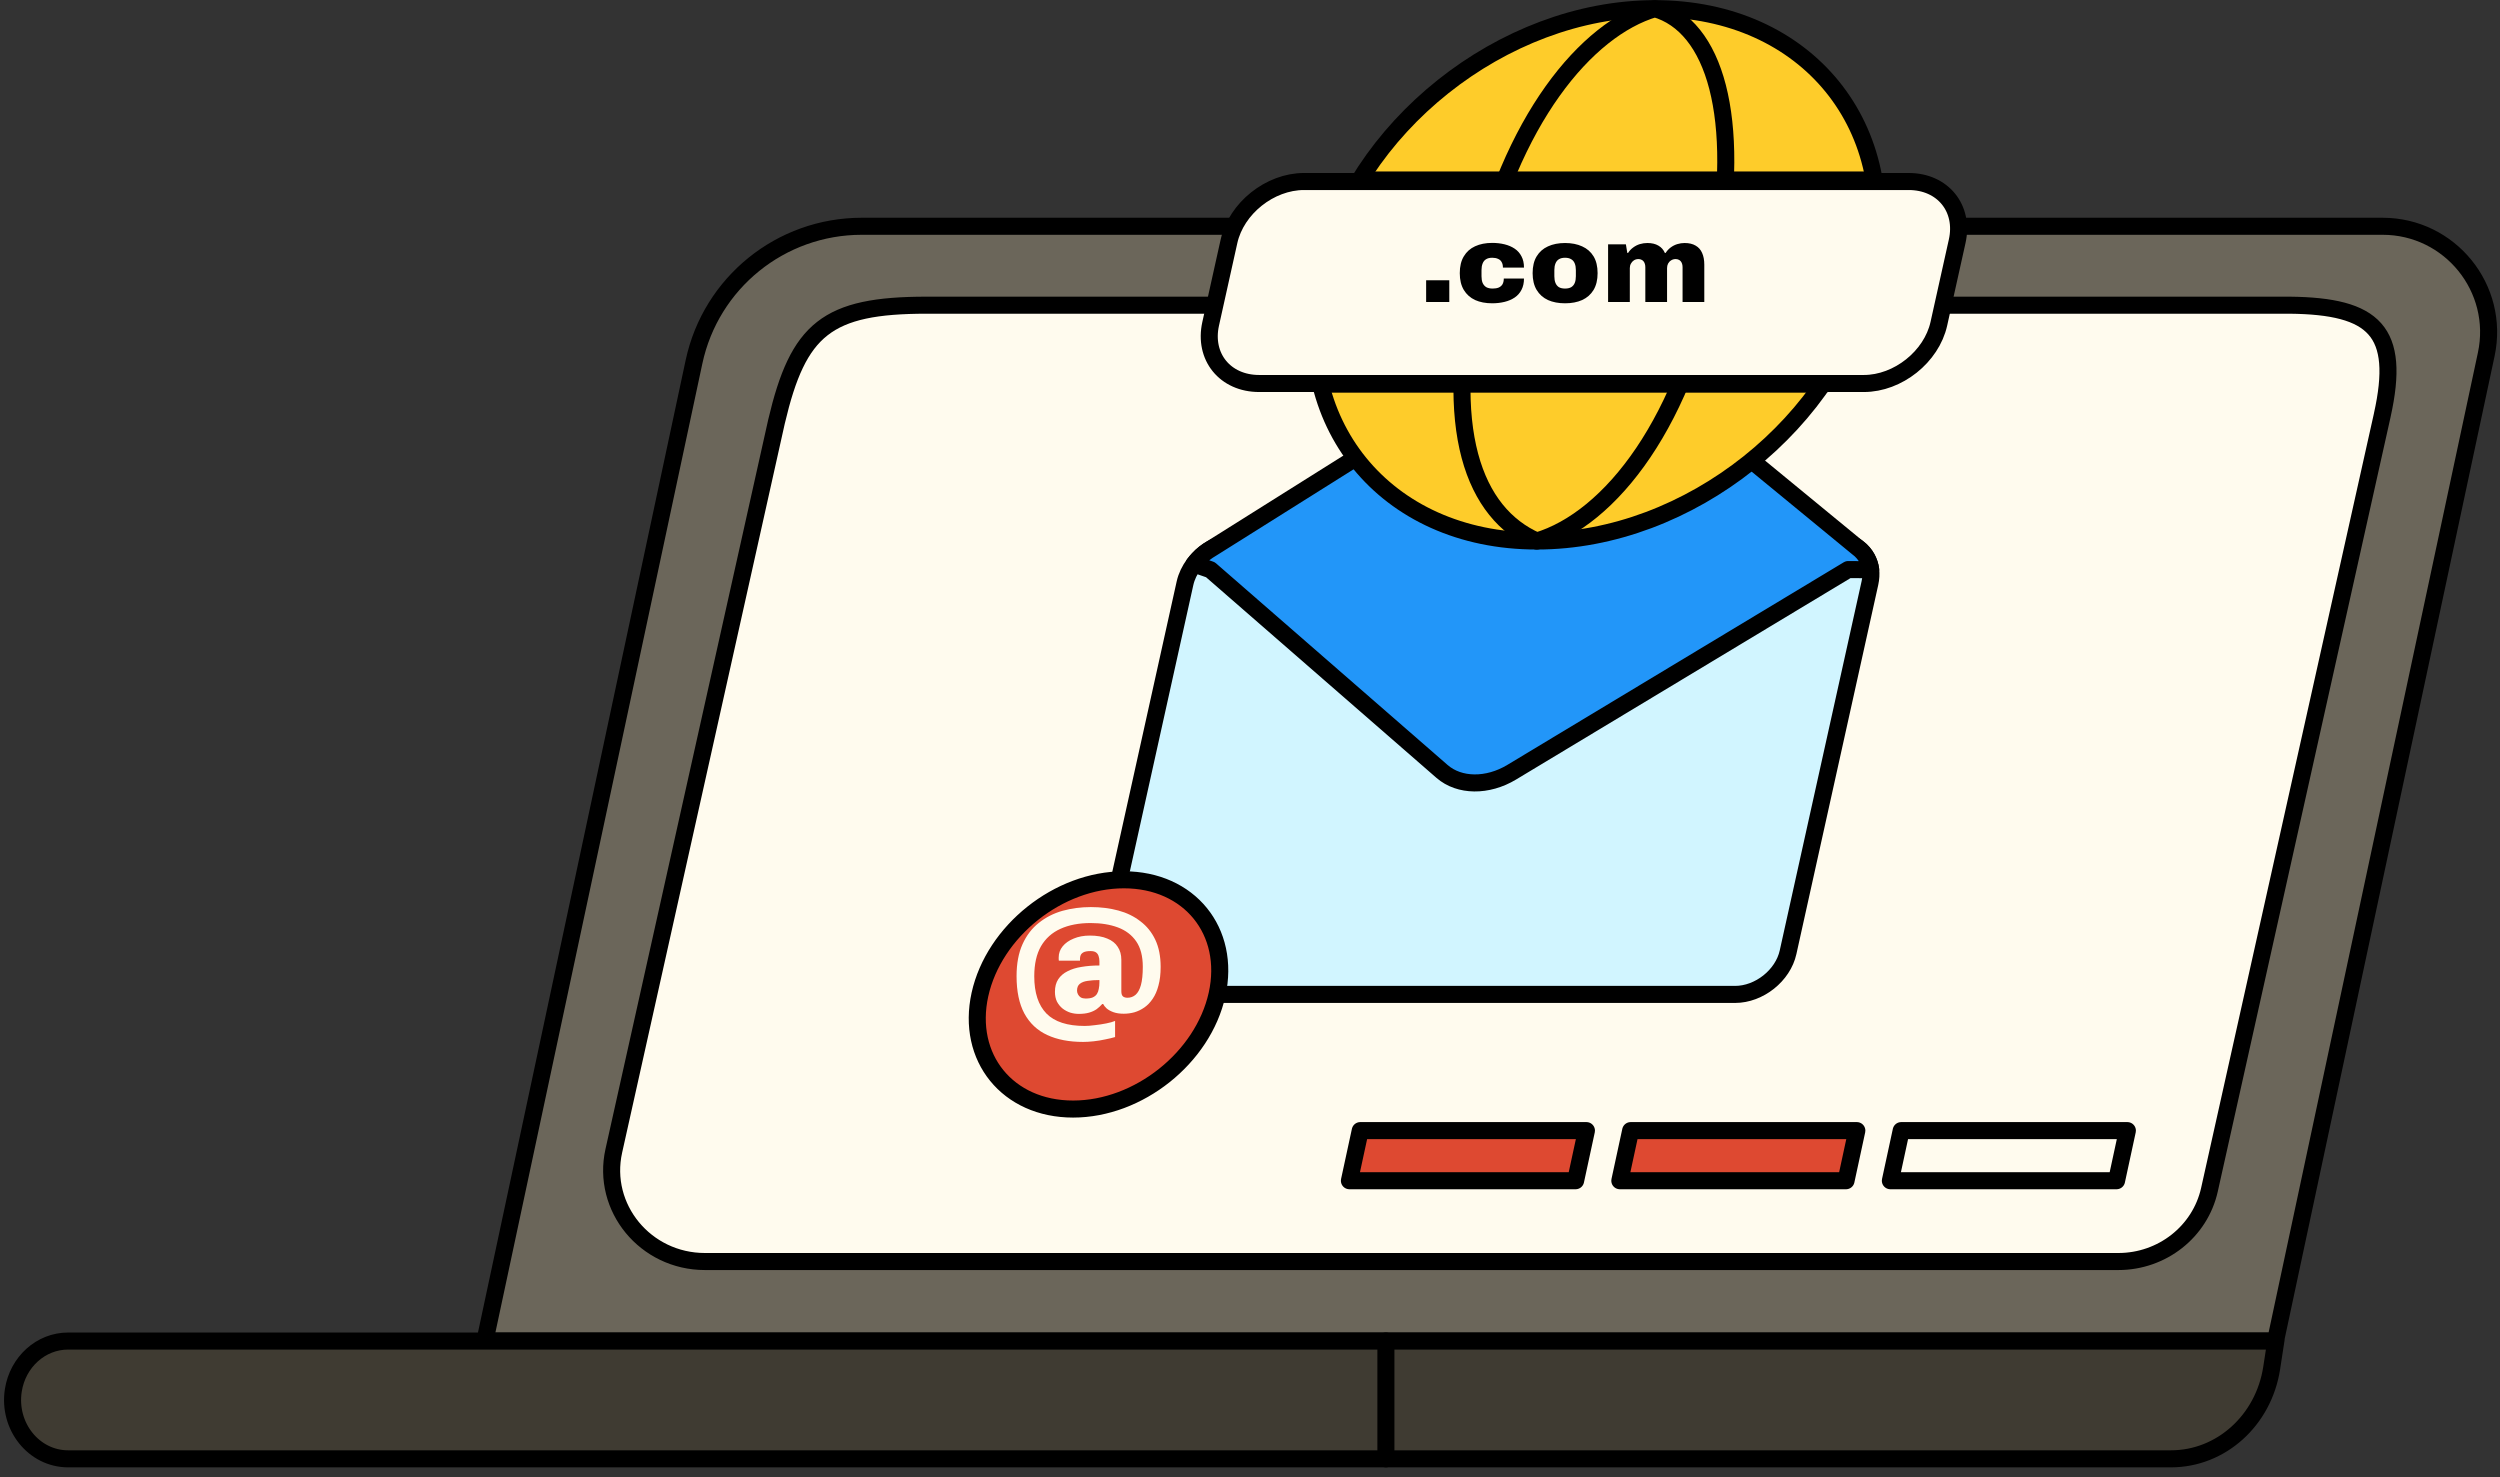 <svg width="220" height="130" viewBox="0 0 220 130" fill="none" xmlns="http://www.w3.org/2000/svg">
<rect x="0" y="0" width="220" height="130" fill="#333333" stroke="none"/>
<path d="M218.79 31.184L200.243 118.012H42.668L61.073 31.844C62.558 24.884 68.708 19.912 75.826 19.912H209.67C215.603 19.912 220.028 25.379 218.79 31.184Z" fill="#6B665A" stroke="black" stroke-width="1.5" stroke-linecap="round" stroke-linejoin="round"/>
<path d="M209.641 36.531L194.431 104.699C193.606 108.389 190.269 111.014 186.414 111.014H62.034C56.799 111.014 52.899 106.281 54.016 101.271L68.334 37.094C70.254 28.934 72.766 26.856 81.549 26.856H201.474C208.974 26.931 211.284 29.136 209.641 36.524V36.531Z" fill="#FFFBEE" stroke="black" stroke-width="1.5" stroke-linecap="round" stroke-linejoin="round"/>
<path d="M138.653 103.904H118.748L119.701 99.494H139.606L138.653 103.904Z" fill="#DE4931" stroke="black" stroke-width="1.5" stroke-linecap="round" stroke-linejoin="round"/>
<path d="M162.45 103.904H142.545L143.497 99.494H163.402L162.45 103.904Z" fill="#DE4931" stroke="black" stroke-width="1.5" stroke-linecap="round" stroke-linejoin="round"/>
<path d="M186.257 103.904H166.352L167.304 99.494H187.209L186.257 103.904Z" fill="#FFFBEE" stroke="black" stroke-width="1.5" stroke-linecap="round" stroke-linejoin="round"/>
<path d="M191.041 128.377H5.993C2.978 128.377 0.683 125.512 1.171 122.355C1.561 119.85 3.601 118.012 5.993 118.012H200.273L199.906 120.397C199.193 125.002 195.443 128.377 191.048 128.377H191.041Z" fill="#3F3B32" stroke="black" stroke-width="1.5" stroke-linecap="round" stroke-linejoin="round"/>
<path d="M121.959 118.012V128.377" stroke="black" stroke-width="1.5" stroke-linecap="round" stroke-linejoin="round"/>
<path d="M164.551 51.321L157.351 83.796C156.901 85.844 154.809 87.509 152.686 87.509H100.096C97.974 87.509 96.624 85.844 97.081 83.796L104.281 51.321C104.416 50.721 104.694 50.151 105.069 49.649C105.076 49.649 105.076 49.634 105.091 49.626C105.196 49.484 105.324 49.334 105.451 49.199C105.789 48.839 106.186 48.524 106.614 48.276C107.326 47.856 108.136 47.609 108.954 47.609H161.544C162.339 47.609 163.021 47.841 163.539 48.239C163.854 48.479 164.101 48.779 164.289 49.116C164.454 49.424 164.574 49.761 164.619 50.121C164.619 50.121 164.619 50.136 164.619 50.144C164.664 50.511 164.641 50.909 164.551 51.321Z" fill="#D1F5FF" stroke="black" stroke-width="1.5" stroke-linecap="round" stroke-linejoin="round"/>
<path d="M164.619 50.129C164.574 49.769 164.454 49.423 164.289 49.123C164.199 48.959 164.086 48.801 163.966 48.658C163.966 48.658 163.959 48.644 163.951 48.644C163.816 48.486 163.666 48.343 163.501 48.224C156.421 42.396 149.326 36.576 142.239 30.748C140.244 29.106 137.049 29.143 134.349 30.838C125.101 36.651 115.861 42.456 106.614 48.269C106.186 48.516 105.781 48.824 105.451 49.191C105.316 49.334 105.189 49.491 105.076 49.641H105.091L106.516 50.136L126.901 67.888C128.424 69.209 130.899 69.239 133.029 67.956C142.891 62.008 152.769 56.061 162.639 50.121C163.284 50.121 163.921 50.129 164.566 50.136H164.619V50.129Z" fill="#2296F9" stroke="black" stroke-width="1.5" stroke-linecap="round" stroke-linejoin="round"/>
<path d="M164.656 24.187C161.784 37.124 148.621 47.609 135.241 47.609C121.861 47.609 113.349 37.124 116.221 24.187C119.094 11.249 132.256 0.764 145.636 0.764C159.016 0.764 167.529 11.249 164.656 24.187Z" fill="#FECC2A" stroke="black" stroke-width="1.5" stroke-linecap="round" stroke-linejoin="round"/>
<path d="M151.021 22.859C148.471 37.064 141.736 45.667 135.241 47.609C129.698 45.179 126.856 37.844 129.886 24.187C132.916 10.537 139.576 2.549 145.628 0.764C150.901 2.272 153.278 10.282 151.013 22.852L151.021 22.859Z" fill="#FECC2A" stroke="black" stroke-width="1.5" stroke-linecap="round" stroke-linejoin="round"/>
<path d="M119.656 15.839H164.566" stroke="black" stroke-width="1.5" stroke-linecap="round" stroke-linejoin="round"/>
<path d="M116.221 33.802H160.576" stroke="black" stroke-width="1.5" stroke-linecap="round" stroke-linejoin="round"/>
<path d="M164.019 33.748H110.807C107.807 33.748 105.894 31.393 106.539 28.491L108.152 21.231C108.797 18.328 111.752 15.973 114.752 15.973H167.964C170.964 15.973 172.877 18.328 172.232 21.231L170.619 28.491C169.974 31.393 167.019 33.748 164.019 33.748Z" fill="#FFFBEE" stroke="black" stroke-width="1.5" stroke-linecap="round" stroke-linejoin="round"/>
<path fill-rule="evenodd" clip-rule="evenodd" d="M107.101 87.509C105.863 93.082 100.193 97.597 94.433 97.597C88.673 97.597 85.006 93.082 86.236 87.509C87.473 81.937 93.143 77.422 98.903 77.422C104.663 77.422 108.331 81.937 107.101 87.509Z" fill="#DE4931" stroke="black" stroke-width="1.5" stroke-linecap="round" stroke-linejoin="round"/>
<path d="M95.315 91.689C94.084 91.689 93.032 91.487 92.159 91.082C91.286 90.678 90.616 90.049 90.147 89.194C89.688 88.34 89.458 87.242 89.458 85.9C89.458 84.798 89.633 83.861 89.982 83.089C90.331 82.317 90.809 81.692 91.415 81.215C92.022 80.728 92.715 80.374 93.496 80.153C94.286 79.933 95.118 79.823 95.991 79.823C96.863 79.823 97.672 79.924 98.416 80.126C99.16 80.328 99.808 80.645 100.359 81.077C100.92 81.499 101.356 82.042 101.669 82.703C101.981 83.365 102.137 84.159 102.137 85.087C102.137 85.712 102.073 86.259 101.944 86.727C101.825 87.187 101.655 87.577 101.434 87.899C101.223 88.211 100.98 88.464 100.704 88.657C100.428 88.85 100.134 88.992 99.822 89.084C99.51 89.167 99.197 89.208 98.885 89.208C98.536 89.208 98.232 89.162 97.975 89.07C97.727 88.978 97.529 88.868 97.382 88.74C97.236 88.602 97.135 88.473 97.079 88.354H96.997C96.85 88.519 96.684 88.671 96.501 88.808C96.317 88.937 96.096 89.038 95.839 89.112C95.591 89.185 95.288 89.222 94.929 89.222C94.681 89.222 94.433 89.185 94.185 89.112C93.937 89.029 93.712 88.909 93.51 88.753C93.308 88.588 93.142 88.386 93.014 88.147C92.894 87.899 92.835 87.609 92.835 87.279C92.835 86.838 92.931 86.47 93.124 86.176C93.317 85.882 93.588 85.648 93.937 85.473C94.286 85.289 94.7 85.161 95.177 85.087C95.655 85.005 96.179 84.963 96.749 84.963V84.605C96.749 84.43 96.726 84.279 96.68 84.15C96.643 84.012 96.569 83.902 96.459 83.819C96.349 83.737 96.183 83.695 95.963 83.695C95.687 83.695 95.481 83.732 95.343 83.806C95.214 83.879 95.132 83.966 95.095 84.067C95.058 84.159 95.04 84.251 95.04 84.343V84.536H93.179C93.17 84.49 93.165 84.449 93.165 84.412C93.165 84.366 93.165 84.316 93.165 84.26C93.165 83.893 93.28 83.567 93.51 83.282C93.749 82.988 94.075 82.758 94.488 82.593C94.902 82.418 95.375 82.331 95.908 82.331C96.523 82.331 97.033 82.418 97.438 82.593C97.851 82.758 98.159 83.002 98.361 83.323C98.572 83.636 98.678 84.017 98.678 84.467V87.237C98.678 87.458 98.728 87.609 98.83 87.692C98.931 87.766 99.059 87.802 99.216 87.802C99.491 87.802 99.73 87.715 99.932 87.54C100.134 87.366 100.29 87.081 100.401 86.686C100.511 86.282 100.566 85.744 100.566 85.073C100.566 84.146 100.373 83.401 99.987 82.841C99.601 82.28 99.064 81.872 98.375 81.614C97.686 81.357 96.886 81.228 95.977 81.228C94.948 81.228 94.061 81.398 93.317 81.738C92.582 82.069 92.012 82.579 91.608 83.268C91.213 83.957 91.015 84.839 91.015 85.914C91.015 87.366 91.374 88.459 92.09 89.194C92.807 89.92 93.928 90.283 95.453 90.283C95.71 90.283 96.009 90.26 96.349 90.214C96.689 90.177 97.02 90.127 97.341 90.062C97.672 89.998 97.934 89.925 98.127 89.842V91.261C97.879 91.335 97.589 91.404 97.258 91.468C96.928 91.542 96.588 91.597 96.239 91.634C95.899 91.67 95.591 91.689 95.315 91.689ZM95.536 87.871C95.793 87.871 96 87.839 96.156 87.775C96.321 87.701 96.445 87.6 96.528 87.472C96.611 87.343 96.666 87.191 96.693 87.017C96.73 86.842 96.749 86.654 96.749 86.452V86.245C96.363 86.245 96.023 86.268 95.729 86.314C95.435 86.351 95.2 86.438 95.026 86.576C94.861 86.704 94.778 86.906 94.778 87.182C94.778 87.283 94.805 87.389 94.861 87.499C94.916 87.609 94.998 87.701 95.109 87.775C95.228 87.839 95.37 87.871 95.536 87.871Z" fill="#FFFBEE"/>
<path d="M125.5 26.575V24.662H127.538V26.575H125.5ZM131.315 26.69C130.738 26.69 130.235 26.594 129.806 26.402C129.383 26.203 129.053 25.908 128.816 25.517C128.579 25.12 128.46 24.627 128.46 24.038C128.46 23.442 128.579 22.948 128.816 22.558C129.053 22.16 129.383 21.866 129.806 21.673C130.235 21.475 130.738 21.375 131.315 21.375C131.699 21.375 132.061 21.417 132.401 21.5C132.74 21.584 133.038 21.712 133.295 21.885C133.551 22.058 133.749 22.282 133.89 22.558C134.038 22.833 134.111 23.163 134.111 23.547H132.257C132.257 23.349 132.218 23.185 132.141 23.057C132.071 22.929 131.965 22.836 131.824 22.779C131.683 22.714 131.513 22.682 131.315 22.682C131.091 22.682 130.908 22.727 130.767 22.817C130.632 22.9 130.533 23.025 130.469 23.192C130.405 23.352 130.373 23.544 130.373 23.768V24.316C130.373 24.541 130.405 24.733 130.469 24.893C130.54 25.053 130.645 25.178 130.786 25.268C130.934 25.351 131.123 25.393 131.353 25.393C131.565 25.393 131.741 25.364 131.882 25.306C132.029 25.242 132.141 25.146 132.218 25.018C132.295 24.883 132.334 24.713 132.334 24.508H134.111C134.111 24.893 134.038 25.226 133.89 25.508C133.749 25.783 133.551 26.008 133.295 26.181C133.038 26.354 132.74 26.482 132.401 26.565C132.061 26.648 131.699 26.69 131.315 26.69ZM137.725 26.69C137.148 26.69 136.645 26.594 136.216 26.402C135.793 26.203 135.463 25.908 135.226 25.517C134.989 25.12 134.871 24.627 134.871 24.038C134.871 23.442 134.989 22.948 135.226 22.558C135.463 22.167 135.793 21.875 136.216 21.683C136.645 21.484 137.148 21.385 137.725 21.385C138.302 21.385 138.805 21.484 139.234 21.683C139.663 21.875 139.996 22.167 140.233 22.558C140.47 22.948 140.589 23.442 140.589 24.038C140.589 24.627 140.47 25.12 140.233 25.517C139.996 25.908 139.663 26.203 139.234 26.402C138.805 26.594 138.302 26.69 137.725 26.69ZM137.725 25.393C137.949 25.393 138.132 25.351 138.273 25.268C138.414 25.178 138.516 25.053 138.58 24.893C138.644 24.733 138.676 24.541 138.676 24.316V23.768C138.676 23.544 138.644 23.352 138.58 23.192C138.516 23.025 138.414 22.9 138.273 22.817C138.132 22.727 137.949 22.682 137.725 22.682C137.501 22.682 137.318 22.727 137.177 22.817C137.043 22.9 136.943 23.025 136.879 23.192C136.815 23.352 136.783 23.544 136.783 23.768V24.316C136.783 24.541 136.815 24.733 136.879 24.893C136.943 25.053 137.043 25.178 137.177 25.268C137.318 25.351 137.501 25.393 137.725 25.393ZM141.512 26.575V21.5H143.078L143.203 22.259H143.27C143.392 22.067 143.543 21.907 143.722 21.779C143.901 21.645 144.097 21.545 144.308 21.481C144.526 21.417 144.747 21.385 144.971 21.385C145.362 21.385 145.686 21.462 145.942 21.616C146.198 21.763 146.387 21.978 146.509 22.259H146.576C146.698 22.067 146.845 21.907 147.018 21.779C147.198 21.645 147.393 21.545 147.605 21.481C147.816 21.417 148.031 21.385 148.249 21.385C148.639 21.385 148.963 21.462 149.219 21.616C149.475 21.763 149.665 21.978 149.786 22.259C149.914 22.541 149.978 22.884 149.978 23.288V26.575H148.066V23.518C148.066 23.41 148.053 23.314 148.028 23.23C148.002 23.14 147.963 23.064 147.912 23C147.861 22.936 147.797 22.887 147.72 22.855C147.643 22.817 147.557 22.798 147.46 22.798C147.307 22.798 147.172 22.836 147.057 22.913C146.942 22.983 146.852 23.08 146.788 23.201C146.73 23.317 146.701 23.448 146.701 23.595V26.575H144.789V23.518C144.789 23.41 144.776 23.314 144.75 23.23C144.725 23.14 144.686 23.064 144.635 23C144.584 22.936 144.52 22.887 144.443 22.855C144.366 22.817 144.279 22.798 144.183 22.798C144.029 22.798 143.895 22.836 143.78 22.913C143.671 22.983 143.584 23.08 143.52 23.201C143.456 23.317 143.424 23.448 143.424 23.595V26.575H141.512Z" fill="black"/>
</svg>
